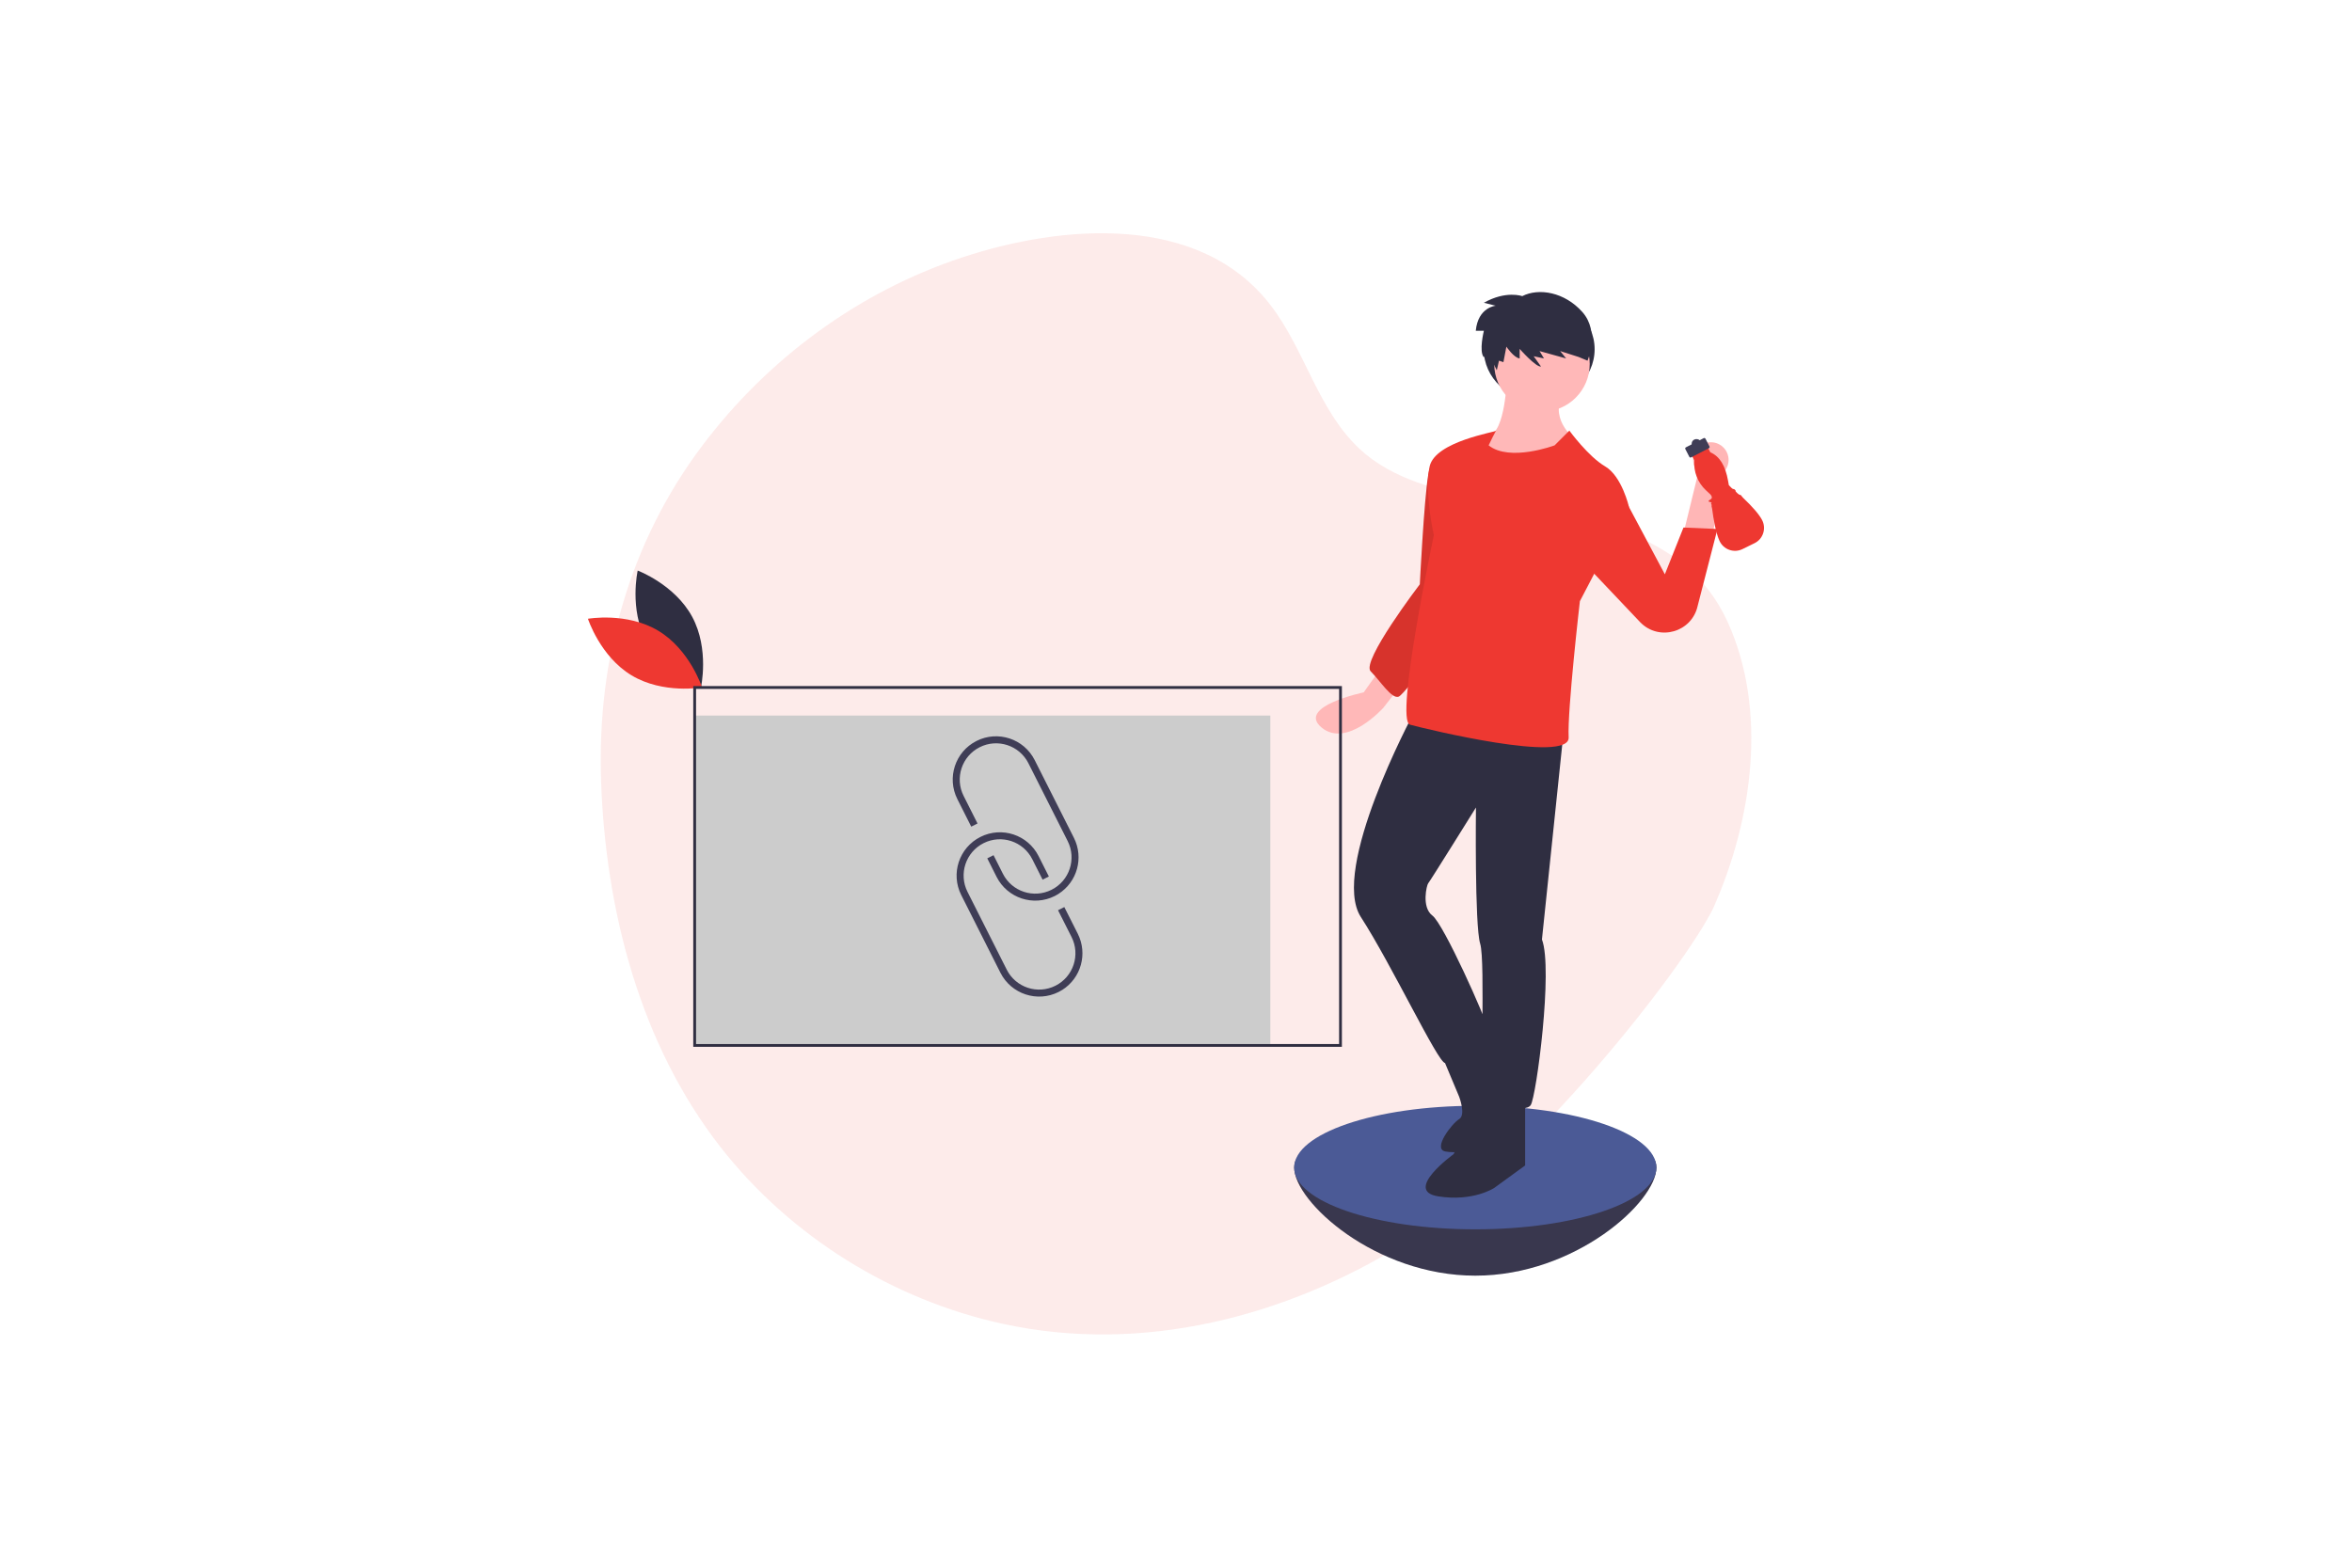 <?xml version="1.0" encoding="UTF-8"?> <svg xmlns="http://www.w3.org/2000/svg" viewBox="0 0 900 600"><defs><style>.cls-1{opacity:.1;}.cls-1,.cls-2{fill:#ee3831;}.cls-3{fill:#ffb6b6;}.cls-4{fill:#ffb8b8;}.cls-5{fill:#ccc;}.cls-6{fill:#3f3d56;}.cls-7{fill:#2f2e41;}.cls-8{fill:#4b5a96;}.cls-9{isolation:isolate;opacity:.1;}</style></defs><g id="Layer_1"><path class="cls-1" d="M229.99,298.48c1.64,49.54,14.83,100.98,45.72,140.55,26.68,34.18,65.88,58.53,108.25,67.69,53.27,11.52,108.02-2.65,153.69-31.02,48.13-29.9,106.46-105.05,117.77-127.79,15.43-34.41,20.93-76.29,5.68-109.85-16.7-36.75-58.51-40.34-93.32-47.02-16.69-3.2-34.85-7.32-47.63-19.33-15.85-14.88-20.81-37.74-33.84-54.75-27.3-35.63-80.06-31.05-118.2-18.41-39.53,13.09-74.21,38.67-99.24,71.83-28.03,37.13-40.41,81.81-38.87,128.1Z"></path></g><g id="Layer_4"><g><g><path class="cls-7" d="M247.35,245.51c6.68,12.38,20.85,17.7,20.85,17.7,0,0,3.35-14.76-3.33-27.14-6.68-12.38-20.85-17.7-20.85-17.7,0,0-3.35,14.76,3.33,27.14Z"></path><path class="cls-2" d="M251.94,241.43c12.05,7.25,16.7,21.66,16.7,21.66,0,0-14.9,2.65-26.96-4.61-12.05-7.25-16.7-21.66-16.7-21.66,0,0,14.9-2.65,26.96,4.61Z"></path><path class="cls-6" d="M633.83,446.86c0,13.06-31.03,41.37-69.3,41.37s-69.3-28.31-69.3-41.37,31.03-5.91,69.3-5.91,69.3-7.15,69.3,5.91Z"></path><path class="cls-9" d="M633.83,446.86c0,13.06-31.03,41.37-69.3,41.37s-69.3-28.31-69.3-41.37,31.03-5.91,69.3-5.91,69.3-7.15,69.3,5.91Z"></path><ellipse class="cls-8" cx="564.52" cy="446.86" rx="69.3" ry="23.64"></ellipse><rect class="cls-5" x="265.82" y="273.87" width="220.27" height="125.71"></rect><ellipse class="cls-7" cx="588.97" cy="133.65" rx="21.22" ry="19.88"></ellipse><path class="cls-4" d="M527.18,257.48l-5.37,7.52s-25.79,5.37-16.12,13.43c9.67,8.06,23.64-7.52,23.64-7.52l7.52-9.67-9.67-3.76Z"></path><path class="cls-2" d="M555.12,172.06s-6.98,0-8.6,9.67c-1.61,9.67-3.22,41.9-3.22,41.9,0,0-22.56,29.55-18.8,33.31,3.76,3.76,8.06,10.74,10.74,9.67s25.79-32.77,25.79-32.77l-5.91-61.78Z"></path><path class="cls-9" d="M555.12,172.06s-6.98,0-8.6,9.67c-1.61,9.67-3.22,41.9-3.22,41.9,0,0-22.56,29.55-18.8,33.31,3.76,3.76,8.06,10.74,10.74,9.67s25.79-32.77,25.79-32.77l-5.91-61.78Z"></path><path class="cls-4" d="M576.61,144.66s-.54,20.95-6.98,22.03c-6.45,1.07-4.3,8.06-4.3,8.06,0,0,20.95,12.36,34.92,0l2.69-6.45s-9.67-6.98-5.37-16.65l-20.95-6.98Z"></path><path class="cls-7" d="M540.61,273.6s-31.7,59.1-19.88,77.36c11.82,18.27,29.55,55.87,32.23,55.87s17.73-7.52,16.65-12.36-17.19-40.83-21.49-44.05-2.15-11.82-1.61-12.36,18.27-29.01,18.27-29.01c0,0-.54,45.13,1.61,52.11s-.54,56.95,2.15,59.1,15.04,5.91,17.19,2.69c2.15-3.22,8.6-52.11,4.3-63.39l8.06-77.36-57.48-8.6Z"></path><path class="cls-7" d="M569.63,417.04l-13.43,24.71s-19.34,13.97-5.91,16.12c13.43,2.15,21.49-3.22,21.49-3.22l11.82-8.6v-24.71l-13.97-4.3Z"></path><path class="cls-7" d="M551.36,403.07l6.98,16.65s2.69,6.98,0,8.6c-2.69,1.61-10.21,11.28-5.37,12.36,.97,.19,1.96,.29,2.95,.29,8.14,.14,15.97-3.05,21.7-8.83l4.36-4.36s-14.92-34.36-14.71-34.1-15.91,9.39-15.91,9.39Z"></path><circle class="cls-4" cx="590.04" cy="139.29" r="18.27"></circle><path class="cls-2" d="M600.52,164.81l-5.64,5.64s-17.19,6.45-25.25,0c0,0,2.95-6.18,2.95-5.64s-23.37,4.03-25.52,13.7c-2.15,9.67,1.61,26.32,1.61,26.32,0,0-15.04,70.92-9.13,72.53,5.91,1.61,61.25,15.04,60.71,4.84-.54-10.21,4.3-52.11,4.3-52.11l18.8-36s-2.69-11.82-9.13-15.58c-6.45-3.76-13.7-13.7-13.7-13.7Z"></path><path class="cls-7" d="M582.49,113.34s-6.21-2.26-14.68,2.54l4.52,1.13s-6.77,.56-7.62,9.6h3.1s-1.98,7.9,0,10.16l1.27-2.4,3.67,7.34,.85-3.67,1.69,.56,1.13-5.93s2.82,4.23,5.08,4.52v-3.67s6.21,7.06,8.18,6.77l-2.82-3.95,3.95,.85-1.69-2.82,10.16,2.82-2.26-2.82,7.06,2.26,3.39,1.41s4.8-11.01-1.98-18.63-16.65-9.31-23-6.07Z"></path><path class="cls-6" d="M405.01,342.14c-.45,.28-.92,.55-1.4,.79-8.17,4.11-18.13,.83-22.26-7.33l-3.57-7.09,2.4-1.21,3.57,7.09c3.45,6.85,11.8,9.6,18.65,6.14,6.85-3.45,9.6-11.8,6.14-18.65l-15.01-29.76c-3.45-6.85-11.8-9.6-18.65-6.14-6.85,3.45-9.6,11.8-6.14,18.65l5.31,10.54-2.4,1.21-5.31-10.54c-4.12-8.17-.84-18.14,7.33-22.26,8.17-4.12,18.14-.84,22.26,7.33l15.01,29.76c3.84,7.62,1.27,16.9-5.93,21.46h0Z"></path><path class="cls-6" d="M406.47,378.87c-.44,.28-.91,.54-1.38,.78-8.17,4.11-18.13,.83-22.26-7.33l-15.01-29.76c-4.12-8.17-.83-18.14,7.35-22.25,8.17-4.11,18.12-.83,22.24,7.33l3.94,7.82-2.4,1.21-3.94-7.82c-3.45-6.85-11.8-9.6-18.64-6.15-6.85,3.45-9.6,11.8-6.15,18.64h0s15.01,29.77,15.01,29.77c3.45,6.85,11.8,9.6,18.65,6.15,6.85-3.45,9.6-11.8,6.15-18.65,0,0,0,0,0,0l-5.17-10.24,2.4-1.21,5.17,10.24c3.83,7.62,1.26,16.91-5.95,21.47Z"></path><path class="cls-7" d="M513.48,400.65h-248.2v-138.07h248.2v138.07Zm-247.13-1.07h246.06v-135.92h-246.06v135.92Z"></path></g><g><path class="cls-3" d="M654.24,169.27c-3.73,.24-6.56,3.46-6.33,7.19,.11,1.71,.85,3.23,1.97,4.35h0s-6.79,27.81-6.79,27.81l10.8,3.52,6.02-31.73h-.07c1.09-1.3,1.7-2.99,1.59-4.81-.24-3.73-3.46-6.56-7.19-6.33Z"></path><path class="cls-2" d="M621.41,190.43l-16.94,23.28,23.24,24.52c7.24,7.33,19.72,3.71,21.91-6.36l7.57-29.41-13-.56-7.13,17.9s-15.65-29.37-15.65-29.37Z"></path><g><g><path class="cls-2" d="M664.16,187.71s-.02,.02-.02,.02c-.1,.12-.01,.27,.02,.32,.16,.26,1.3,1.48,1.77,1.36,.14-.04,.4,.31,.59,.56,.13,.18,.27,.36,.41,.49,3.66,3.47,6.19,6.41,7.3,8.5,.84,1.58,1.01,3.39,.46,5.09-.55,1.7-1.72,3.07-3.33,3.85l-4.59,2.25c-1.58,.78-3.37,.88-5.04,.29-1.68-.59-3.01-1.81-3.76-3.43-1.4-3.02-2.31-8.38-2.83-12.34-.02-.16-.07-.37-.13-.57-.04-.17-.11-.42-.12-.54,.05-.02,.08-.06,.09-.07,.08-.12,0-.24-.09-.4-.06-.09-.2-.32-.17-.4,0-.01,.03-.02,.04-.03,.15-.06,.16-.17,.16-.22-.01-.17-.16-.2-.44-.27-.21-.05-.7-.18-.72-.33,0-.04,0-.26,.85-.76,.24-.14,.39-.34,.42-.58,.09-.58-.5-1.22-.52-1.25l-1.71-1.59c-3.16-2.94-4.79-7.1-4.47-11.41v-.05s-1.06-2.06-1.06-2.06l6.1-3.15,1.09,2.11,.06,.03c3.52,1.55,5.72,5.11,6.73,10.9l.29,1.64,.03,.04c.62,.7,1.43,1.52,1.75,1.49,.05,0,.1-.02,.14-.06,.15,.06,.5,.35,.68,.57h0Z"></path><path class="cls-6" d="M651.93,167.69c.24-.13,.54-.03,.67,.21l1.53,2.97c.13,.24,.03,.54-.21,.67l-6.82,3.52c-.24,.13-.54,.03-.67-.21l-1.53-2.97c-.13-.24-.03-.54,.21-.67l6.82-3.52Z"></path></g><circle class="cls-6" cx="649.17" cy="169.91" r="1.85"></circle></g></g></g></g></svg> 